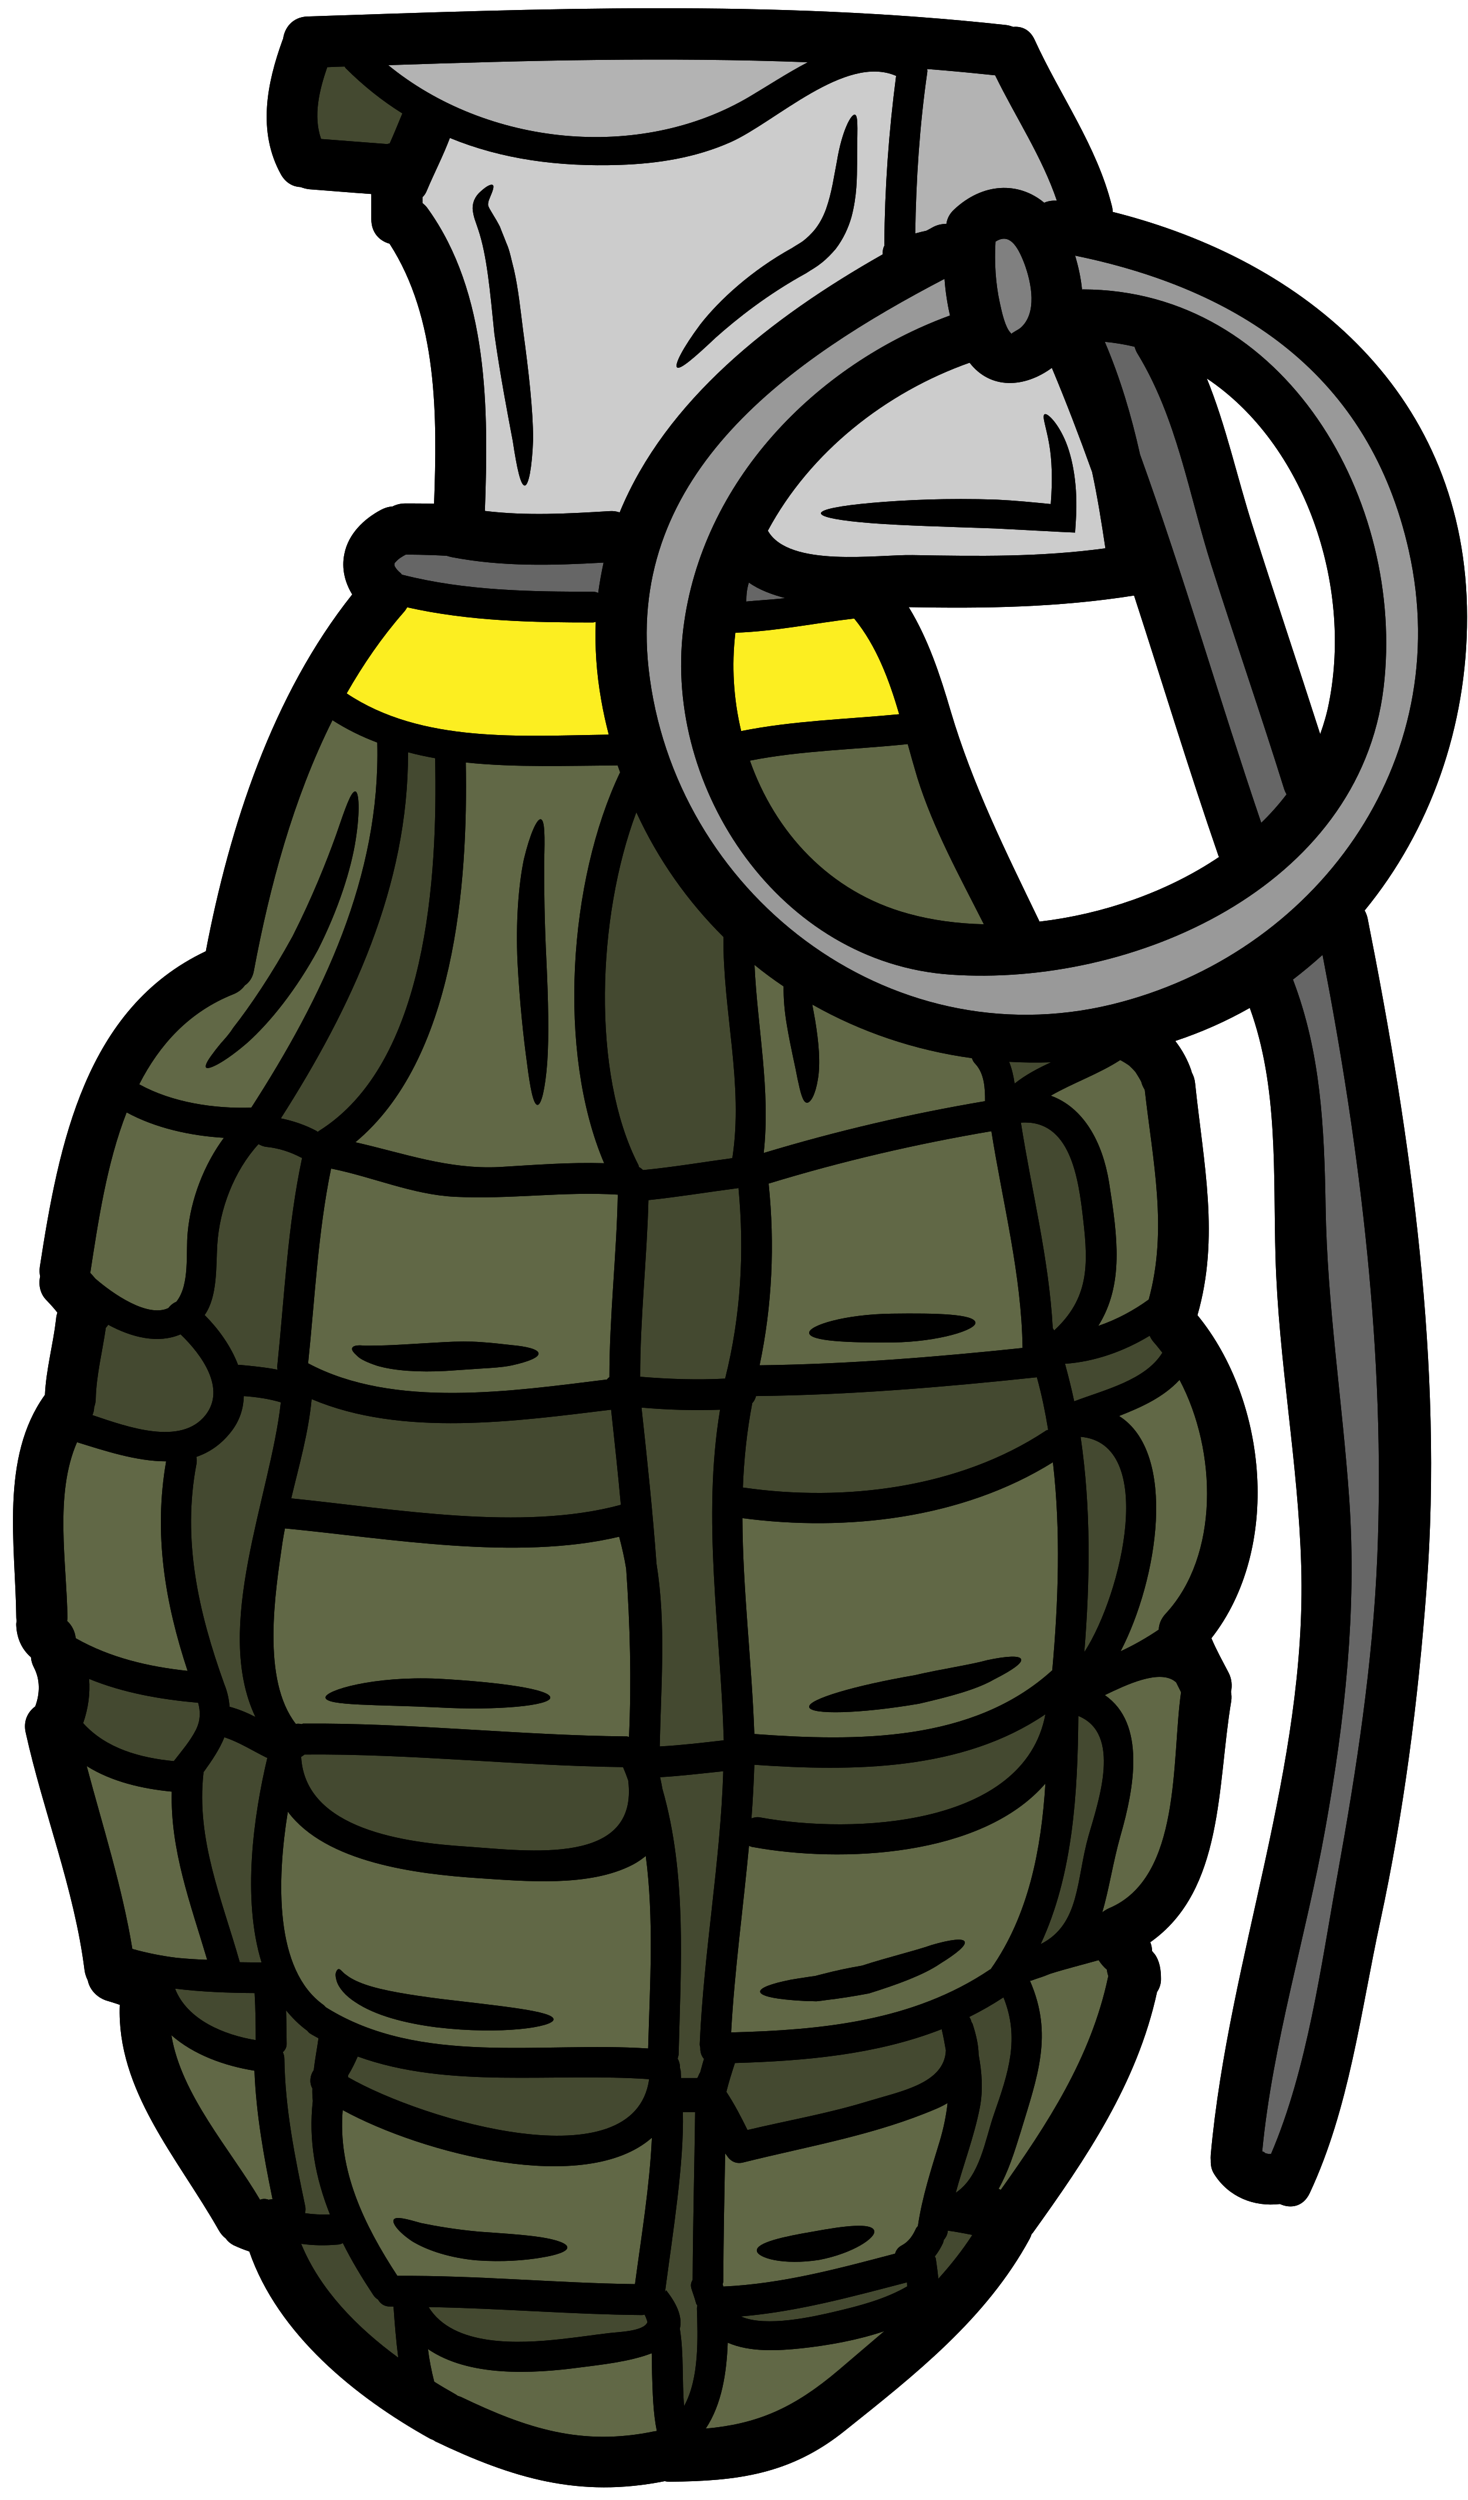 <?xml version="1.0" encoding="UTF-8"?><svg xmlns="http://www.w3.org/2000/svg" xmlns:xlink="http://www.w3.org/1999/xlink" height="121.0" preserveAspectRatio="xMidYMid meet" version="1.0" viewBox="28.5 3.6 71.1 121.0" width="71.1" zoomAndPan="magnify"><g><g id="change1_1"><path d="M 92.871 37.594 C 92.77 38.129 92.621 38.641 92.441 39.137 C 91.367 35.785 90.242 32.449 89.18 29.098 C 88.402 26.664 87.891 24.23 86.949 21.918 C 91.715 25.105 93.992 31.898 92.871 37.594 Z M 87.496 44.973 C 87.504 45.016 87.527 45.047 87.543 45.082 C 85.012 46.789 81.898 47.855 78.844 48.211 C 78.836 48.191 78.828 48.168 78.82 48.152 C 77.203 44.801 75.602 41.59 74.543 38.016 C 74.031 36.266 73.453 34.523 72.512 32.988 C 76.168 33.062 79.77 33.004 83.426 32.426 C 84.789 36.617 86.066 40.836 87.496 44.973 Z M 30.676 71.117 C 28.488 74.145 29.25 78.414 29.289 81.898 C 29.289 81.957 29.297 82.004 29.305 82.055 C 29.289 82.137 29.281 82.219 29.289 82.309 C 29.324 82.922 29.562 83.441 30 83.82 C 30.008 83.977 30.059 84.145 30.141 84.309 C 30.453 84.902 30.438 85.578 30.207 86.199 C 29.852 86.461 29.621 86.898 29.742 87.453 C 30.594 91.309 32.098 95.023 32.594 98.961 C 32.617 99.141 32.676 99.309 32.75 99.457 C 32.84 99.902 33.18 100.273 33.633 100.43 C 33.824 100.488 34.012 100.543 34.203 100.609 C 34.203 100.609 34.25 100.629 34.301 100.645 C 34.137 104.797 37.098 108.039 39.09 111.547 C 39.188 111.723 39.305 111.855 39.434 111.953 C 39.527 112.086 39.648 112.191 39.805 112.273 C 40.07 112.398 40.32 112.5 40.574 112.582 C 41.961 116.594 45.719 119.633 49.301 121.629 C 49.359 121.664 49.414 121.68 49.473 121.703 C 49.508 121.719 49.539 121.742 49.574 121.77 C 53.336 123.566 56.555 124.527 60.699 123.699 C 60.773 123.719 60.848 123.727 60.93 123.727 C 64.219 123.699 66.785 123.371 69.41 121.266 C 72.809 118.551 76.262 115.852 78.375 111.961 C 78.414 111.887 78.441 111.812 78.465 111.738 C 78.48 111.723 78.496 111.707 78.516 111.688 C 81.105 108.082 83.582 104.441 84.539 100.023 C 84.664 99.836 84.738 99.613 84.73 99.371 C 84.73 98.969 84.672 98.531 84.426 98.191 C 84.383 98.145 84.344 98.094 84.301 98.043 C 84.293 97.895 84.27 97.746 84.211 97.613 C 87.793 95.098 87.445 90.02 88.133 85.941 C 88.156 85.777 88.148 85.637 88.121 85.496 C 88.188 85.191 88.156 84.867 88.008 84.574 C 87.719 84.02 87.414 83.473 87.172 82.898 C 90.566 78.578 89.906 71.422 86.496 67.262 C 87.586 63.48 86.785 59.898 86.383 56.035 C 86.363 55.836 86.305 55.664 86.223 55.516 C 86.215 55.48 86.207 55.457 86.199 55.422 C 86.02 54.895 85.754 54.418 85.422 53.988 C 86.695 53.566 87.898 53.031 89.031 52.387 C 90.426 56.223 90.16 60.41 90.277 64.438 C 90.418 69.449 91.383 74.402 91.523 79.422 C 91.805 89.188 88.008 98.316 87.141 107.898 C 87.133 108 87.133 108.098 87.141 108.18 C 87.133 108.41 87.18 108.637 87.305 108.832 C 88.008 109.949 89.238 110.434 90.492 110.285 C 91.004 110.52 91.613 110.426 91.93 109.766 C 93.859 105.648 94.398 100.992 95.355 96.582 C 96.492 91.316 97.188 85.887 97.59 80.512 C 98.418 69.73 96.832 58.594 94.734 48.035 C 94.703 47.895 94.652 47.781 94.594 47.672 C 97.766 43.809 99.566 38.781 99.555 33.457 C 99.547 22.758 91.82 16.223 82.395 13.859 C 82.387 13.762 82.379 13.672 82.352 13.57 C 81.625 10.656 79.844 8.23 78.613 5.531 C 78.383 5.027 77.977 4.863 77.574 4.902 C 77.465 4.863 77.359 4.828 77.234 4.812 C 65.918 3.574 54.758 4.02 43.391 4.398 C 42.672 4.426 42.281 4.938 42.211 5.488 C 42.199 5.496 42.199 5.508 42.191 5.523 C 41.418 7.645 40.961 9.973 42.109 12.047 C 42.348 12.465 42.703 12.641 43.059 12.656 C 43.191 12.703 43.332 12.746 43.496 12.762 C 44.488 12.836 45.484 12.922 46.484 12.992 L 46.484 14.207 C 46.484 14.875 46.891 15.266 47.367 15.395 C 49.703 19.012 49.68 23.742 49.523 27.984 C 49.02 27.969 48.539 27.969 48.137 27.969 C 47.891 27.969 47.684 28.027 47.508 28.117 C 47.336 28.125 47.152 28.176 46.965 28.273 C 46.121 28.719 45.371 29.445 45.18 30.41 C 45.031 31.121 45.207 31.797 45.559 32.375 C 41.688 37.238 39.617 43.621 38.469 49.645 C 32.625 52.41 31.344 58.988 30.43 64.918 C 30.406 65.09 30.414 65.246 30.445 65.387 C 30.355 65.793 30.445 66.23 30.75 66.535 C 30.965 66.758 31.133 66.949 31.281 67.137 C 31.246 67.238 31.223 67.344 31.215 67.453 C 31.074 68.68 30.734 69.879 30.676 71.117" fill="inherit"/></g><g id="change2_1"><path d="M 84.406 68.598 C 84.539 68.746 84.664 68.914 84.797 69.078 C 83.98 70.406 82.016 70.867 80.527 71.43 C 80.398 70.82 80.246 70.219 80.082 69.613 C 81.52 69.516 82.949 69.004 84.184 68.254 C 84.234 68.375 84.309 68.492 84.406 68.598" fill="#444930"/></g><g id="change2_2"><path d="M 80.727 86.66 C 82.84 87.52 81.711 90.762 81.223 92.457 C 80.617 94.586 80.824 96.738 78.902 97.707 C 80.48 94.34 80.695 90.352 80.727 86.66" fill="#444930"/></g><g id="change2_3"><path d="M 80.836 73.148 C 84.539 73.469 82.863 80.719 81.016 83.574 C 81.297 80.098 81.344 76.574 80.836 73.148" fill="#444930"/></g><g id="change2_4"><path d="M 80.965 62.656 C 81.223 64.867 81.223 66.461 79.555 68.004 C 79.539 67.965 79.512 67.922 79.488 67.891 C 79.305 64.531 78.465 61.262 77.945 57.941 C 80.34 57.77 80.734 60.602 80.965 62.656" fill="#444930"/></g><g id="change2_5"><path d="M 77.375 54.996 C 78.043 55.035 78.719 55.043 79.406 55.02 C 78.777 55.309 78.168 55.629 77.641 56.051 C 77.59 55.688 77.508 55.332 77.375 54.996" fill="#444930"/></g><g id="change2_6"><path d="M 79.266 72.809 C 79.223 72.824 79.176 72.832 79.133 72.867 C 74.949 75.633 69.402 76.316 64.496 75.605 C 64.496 75.605 64.488 75.605 64.48 75.605 C 64.531 74.246 64.672 72.883 64.934 71.52 C 65.027 71.422 65.082 71.305 65.117 71.176 C 69.672 71.125 74.195 70.746 78.719 70.266 C 78.953 71.102 79.125 71.949 79.266 72.809" fill="#444930"/></g><g id="change2_7"><path d="M 77.102 100.281 C 77.902 102.27 77.344 103.922 76.641 105.938 C 76.203 107.199 75.973 108.949 74.789 109.742 C 75.164 108.363 75.684 107.016 75.957 105.613 C 76.121 104.754 76.055 103.906 75.898 103.055 C 75.891 102.617 75.789 102.129 75.609 101.578 C 75.602 101.535 75.566 101.512 75.551 101.469 C 75.551 101.461 75.543 101.453 75.543 101.445 C 75.527 101.355 75.484 101.297 75.445 101.23 C 76.012 100.949 76.559 100.637 77.102 100.281" fill="#444930"/></g><g id="change2_8"><path d="M 74.402 111.574 C 74.809 111.625 75.195 111.707 75.594 111.781 C 75.098 112.547 74.543 113.242 73.949 113.902 C 73.914 113.582 73.875 113.258 73.824 112.93 C 73.816 112.887 73.793 112.863 73.777 112.82 C 73.926 112.633 74.055 112.422 74.164 112.191 C 74.188 112.145 74.195 112.078 74.215 112.02 C 74.305 111.914 74.379 111.789 74.402 111.613 C 74.402 111.598 74.402 111.59 74.402 111.574" fill="#444930"/></g><g id="change2_9"><path d="M 74.113 101.84 C 74.195 102.188 74.254 102.52 74.312 102.848 C 74.246 104.457 72.109 104.832 70.523 105.316 C 68.617 105.902 66.645 106.242 64.703 106.703 C 64.391 106.066 64.066 105.441 63.68 104.855 C 63.797 104.383 63.945 103.922 64.094 103.461 C 67.504 103.359 70.961 103.055 74.105 101.824 C 74.113 101.824 74.105 101.832 74.113 101.84" fill="#444930"/></g><g id="change2_10"><path d="M 72.43 114.094 C 72.438 114.156 72.43 114.215 72.438 114.273 C 71.355 114.902 70.094 115.223 68.898 115.504 C 67.973 115.719 65.594 116.277 64.383 115.727 C 67.129 115.496 69.758 114.77 72.438 114.074 C 72.438 114.074 72.43 114.082 72.43 114.094" fill="#444930"/></g><g id="change2_11"><path d="M 79.133 86.578 C 78.109 92.043 69.773 92.391 65.324 91.574 C 65.156 91.539 65.02 91.574 64.895 91.621 C 64.961 90.754 65.008 89.887 65.035 89.023 C 69.82 89.359 75.105 89.32 79.133 86.578" fill="#444930"/></g><g id="change2_12"><path d="M 64.266 61.094 C 64.562 64.199 64.383 67.301 63.621 70.332 C 62.254 70.406 60.875 70.355 59.504 70.242 C 59.504 67.387 59.832 64.547 59.906 61.691 C 61.352 61.539 62.789 61.301 64.234 61.113 C 64.242 61.102 64.25 61.102 64.266 61.094" fill="#444930"/></g><g id="change2_13"><path d="M 59.57 71.734 C 60.84 71.844 62.102 71.883 63.375 71.836 C 62.492 77.152 63.398 82.477 63.555 87.84 C 62.523 87.957 61.492 88.082 60.453 88.137 C 60.512 85.191 60.766 82.203 60.297 79.297 C 60.113 76.781 59.848 74.262 59.57 71.734" fill="#444930"/></g><g id="change2_14"><path d="M 63.531 89.336 C 63.391 93.75 62.582 98.117 62.391 102.535 C 62.383 102.609 62.41 102.66 62.418 102.727 C 62.41 102.922 62.469 103.121 62.598 103.262 C 62.531 103.461 62.469 103.723 62.41 103.922 C 62.352 103.98 62.301 104.188 62.262 104.188 C 62.004 104.188 61.75 104.188 61.492 104.188 C 61.477 104.188 61.477 103.93 61.469 103.84 C 61.461 103.797 61.441 103.738 61.434 103.699 L 61.434 103.672 C 61.434 103.523 61.395 103.379 61.32 103.246 C 61.336 103.18 61.359 103.121 61.367 103.055 C 61.477 98.73 61.773 94.355 60.586 90.203 C 60.551 90.012 60.512 89.812 60.469 89.625 C 61.492 89.566 62.508 89.441 63.531 89.336" fill="#444930"/></g><g id="change2_15"><path d="M 62.277 115.199 C 62.27 115.246 62.254 115.281 62.254 115.34 C 62.293 116.707 62.383 118.715 61.633 120.066 C 61.527 118.836 61.625 117.527 61.426 116.32 C 61.543 115.844 61.379 115.238 60.766 114.465 C 60.75 114.438 60.723 114.578 60.707 114.555 C 61.098 111.598 61.633 108.312 61.574 105.836 C 61.773 105.836 61.973 105.836 62.168 105.836 C 62.137 108.312 62.062 111.203 62.047 113.953 C 61.965 114.102 61.93 114.215 62.004 114.43 C 62.078 114.66 62.152 114.852 62.211 115.082 C 62.227 115.141 62.254 115.156 62.277 115.199" fill="#444930"/></g><g id="change2_16"><path d="M 59.719 115.637 C 59.777 115.75 59.824 115.875 59.859 116 C 59.691 116.461 58.414 116.477 57.984 116.535 C 57.215 116.625 56.449 116.742 55.68 116.824 C 53.668 117.047 50.457 117.219 49.258 115.273 C 52.703 115.332 56.145 115.629 59.594 115.66 C 59.645 115.66 59.676 115.645 59.719 115.637" fill="#444930"/></g><g id="change2_17"><path d="M 58.926 89.781 C 59.445 93.949 54.09 93.191 51.09 92.984 C 48.176 92.793 43.281 92.184 43.086 88.641 C 43.141 88.609 43.199 88.566 43.25 88.527 C 48.402 88.484 53.527 89.07 58.676 89.137 C 58.77 89.352 58.852 89.566 58.926 89.781" fill="#444930"/></g><g id="change2_18"><path d="M 58.098 71.836 C 58.266 73.371 58.43 74.906 58.57 76.441 C 53.766 77.746 47.59 76.633 42.605 76.129 C 42.984 74.535 43.438 72.973 43.594 71.324 C 47.98 73.188 53.551 72.387 58.098 71.836" fill="#444930"/></g><g id="change2_19"><path d="M 45.824 103.145 C 50.223 104.738 55.301 103.914 59.941 104.242 C 59.238 109.254 49.012 106.25 45.355 104.145 C 45.355 104.121 45.355 104.086 45.355 104.062 C 45.535 103.773 45.684 103.469 45.824 103.145" fill="#444930"/></g><g id="change2_20"><path d="M 49.574 40.301 C 49.703 46.031 49.203 55.062 43.941 58.348 C 43.934 58.355 43.934 58.363 43.926 58.371 C 43.902 58.371 43.887 58.371 43.867 58.379 C 43.852 58.371 43.844 58.355 43.836 58.348 C 43.281 58.051 42.703 57.859 42.102 57.734 C 45.527 52.371 48.285 46.484 48.262 40.012 C 48.688 40.129 49.125 40.219 49.574 40.301" fill="#444930"/></g><g id="change2_21"><path d="M 47.988 9.09 C 47.789 9.574 47.59 10.062 47.375 10.543 C 47.336 10.551 47.293 10.559 47.254 10.574 C 46.188 10.492 45.121 10.41 44.051 10.328 C 43.66 9.215 43.961 7.977 44.348 6.852 C 44.629 6.836 44.906 6.828 45.188 6.82 C 45.215 6.844 45.215 6.867 45.238 6.895 C 46.105 7.762 47.023 8.488 47.988 9.09" fill="#444930"/></g><g id="change2_22"><path d="M 47.559 115.246 C 47.617 116.082 47.684 116.906 47.789 117.723 C 45.793 116.262 43.992 114.43 43.086 112.211 C 43.66 112.293 44.246 112.301 44.836 112.25 C 44.934 112.25 45.023 112.219 45.105 112.176 C 45.527 113.027 46.031 113.859 46.566 114.668 C 46.633 114.777 46.715 114.852 46.809 114.91 C 46.922 115.105 47.113 115.258 47.41 115.246 C 47.461 115.246 47.508 115.246 47.559 115.246" fill="#444930"/></g><g id="change2_23"><path d="M 44.48 110.789 C 44.066 110.805 43.668 110.789 43.273 110.73 C 43.297 110.625 43.309 110.508 43.281 110.387 C 42.785 108.016 42.309 105.688 42.273 103.262 C 42.273 103.137 42.242 103.031 42.199 102.938 C 42.309 102.832 42.383 102.707 42.383 102.535 C 42.375 102.082 42.375 101.504 42.355 100.91 C 42.656 101.273 42.984 101.609 43.383 101.898 C 43.422 101.949 43.465 102 43.531 102.039 C 43.66 102.121 43.793 102.188 43.926 102.262 C 43.852 102.789 43.754 103.293 43.695 103.805 C 43.523 104.043 43.465 104.398 43.629 104.688 C 43.621 104.887 43.629 105.086 43.652 105.293 C 43.43 107.207 43.785 109.039 44.48 110.789" fill="#444930"/></g><g id="change2_24"><path d="M 43.086 59.633 C 43.102 59.641 43.117 59.641 43.133 59.641 C 42.422 62.969 42.281 66.344 41.93 69.723 C 41.918 69.789 41.938 69.844 41.945 69.902 C 41.336 69.781 40.707 69.723 40.086 69.664 C 40.062 69.664 40.055 69.672 40.031 69.672 C 39.691 68.773 39.082 67.922 38.41 67.254 C 39.047 66.363 38.957 64.883 39.023 63.859 C 39.129 62.137 39.832 60.277 41.02 58.98 C 41.137 59.047 41.262 59.098 41.391 59.113 C 41.984 59.172 42.555 59.352 43.086 59.633" fill="#444930"/></g><g id="change2_25"><path d="M 41.367 88.656 C 41.391 88.676 41.418 88.676 41.449 88.684 C 40.789 91.449 40.211 95.492 41.168 98.59 C 40.805 98.59 40.461 98.59 40.113 98.582 C 39.254 95.543 37.992 92.652 38.355 89.426 C 38.355 89.418 38.344 89.402 38.355 89.387 C 38.766 88.816 39.137 88.27 39.367 87.691 C 40.07 87.922 40.707 88.328 41.367 88.656" fill="#444930"/></g><g id="change2_26"><path d="M 40.832 100.074 C 40.879 100.875 40.887 101.703 40.887 102.352 C 39.359 102.105 37.562 101.371 36.977 99.859 C 38.238 100.016 39.535 100.066 40.832 100.074" fill="#444930"/></g><g id="change2_27"><path d="M 40.309 71.176 C 40.922 71.223 41.516 71.305 42.102 71.48 C 41.605 76.004 38.793 82.344 40.871 86.711 C 40.469 86.504 40.055 86.332 39.617 86.215 C 39.594 85.867 39.52 85.504 39.359 85.109 C 38.113 81.641 37.312 78.133 38.016 74.461 C 38.039 74.336 38.031 74.219 38.008 74.121 C 38.637 73.906 39.203 73.527 39.684 72.914 C 40.113 72.371 40.293 71.777 40.309 71.176" fill="#444930"/></g><g id="change2_28"><path d="M 37.246 68.188 C 38.297 69.195 39.445 70.82 38.461 72.09 C 37.273 73.609 34.688 72.676 32.973 72.098 C 33.039 71.969 33.055 71.844 33.062 71.711 C 33.105 71.586 33.137 71.457 33.137 71.305 C 33.168 70.152 33.461 69.02 33.625 67.871 C 33.664 67.832 33.707 67.781 33.738 67.723 C 34.887 68.344 36.156 68.656 37.246 68.188" fill="#444930"/></g><g id="change2_29"><path d="M 38.098 86.023 C 38.215 86.453 38.215 86.875 37.992 87.328 C 37.711 87.883 37.297 88.359 36.918 88.848 C 35.301 88.691 33.641 88.246 32.527 87.008 C 32.773 86.305 32.871 85.586 32.816 84.867 C 34.473 85.547 36.273 85.859 38.098 86.023" fill="#444930"/></g><g id="change2_30"><path d="M 63.539 48.953 C 63.508 52.543 64.523 56.078 63.969 59.66 C 62.531 59.855 61.098 60.098 59.645 60.238 C 59.586 60.18 59.52 60.129 59.445 60.09 C 59.43 60.039 59.43 59.996 59.402 59.957 C 57.141 55.539 57.414 47.977 59.32 42.918 C 60.379 45.223 61.816 47.242 63.539 48.953" fill="#444930"/></g><g id="change3_1"><path d="M 60.312 121.273 C 60.27 121.281 60.23 121.281 60.188 121.289 C 56.664 122.023 54.004 121.148 50.828 119.625 C 50.77 119.598 50.719 119.59 50.66 119.566 C 50.629 119.539 50.598 119.516 50.547 119.488 C 50.215 119.301 49.871 119.102 49.531 118.887 C 49.398 118.367 49.293 117.84 49.227 117.305 C 51.207 118.664 54.262 118.508 56.598 118.195 C 57.562 118.07 59 117.922 60.066 117.508 C 60.074 117.855 60.074 118.195 60.082 118.5 C 60.113 119.434 60.129 120.367 60.312 121.273" fill="#616846"/></g><g id="change3_2"><path d="M 71.332 116.438 C 70.613 117.055 69.879 117.672 69.137 118.309 C 66.934 120.184 65.164 120.934 62.68 121.156 C 63.457 119.992 63.695 118.457 63.746 116.996 C 64.82 117.469 66.191 117.387 67.32 117.27 C 68.602 117.129 70.02 116.883 71.332 116.438" fill="#616846"/></g><g id="change3_3"><path d="M 82.18 99.25 C 82.18 99.273 82.172 99.289 82.164 99.316 C 81.336 103.203 79.23 106.422 76.969 109.602 C 76.938 109.578 76.895 109.559 76.863 109.551 C 77.332 108.727 77.633 107.77 77.93 106.812 C 78.754 104.094 79.523 102.082 78.383 99.48 C 78.406 99.473 78.43 99.48 78.465 99.465 C 78.57 99.422 78.68 99.391 78.777 99.355 C 78.992 99.289 79.184 99.215 79.363 99.141 C 80.141 98.895 80.926 98.703 81.711 98.48 C 81.824 98.656 81.957 98.812 82.113 98.945 C 82.121 99.051 82.148 99.16 82.18 99.25" fill="#616846"/></g><g id="change3_4"><path d="M 68.164 112.992 C 69.812 112.68 70.969 111.902 70.836 111.566 C 70.695 111.188 69.418 111.336 67.922 111.613 C 66.488 111.855 65.125 112.145 65.156 112.547 C 65.191 112.902 66.438 113.258 68.164 112.992 Z M 73.891 105.656 C 74.082 105.574 74.238 105.488 74.395 105.398 C 74.328 105.992 74.207 106.605 74.008 107.266 C 73.594 108.637 73.164 109.938 72.957 111.352 C 72.934 111.383 72.902 111.41 72.875 111.449 C 72.719 111.797 72.531 112.094 72.184 112.285 C 71.992 112.383 71.895 112.531 71.852 112.688 C 69.094 113.414 66.395 114.148 63.531 114.281 C 63.523 114.25 63.516 114.215 63.5 114.172 C 63.508 114.125 63.531 114.082 63.531 114.027 C 63.539 111.961 63.582 109.898 63.621 107.828 C 63.641 107.867 63.672 107.891 63.695 107.926 C 63.844 108.18 64.125 108.371 64.496 108.273 C 67.676 107.48 70.871 106.953 73.891 105.656" fill="#616846"/></g><g id="change3_5"><path d="M 41.699 110.047 C 41.648 110.055 41.598 110.07 41.539 110.07 C 41.531 110.07 41.531 110.082 41.523 110.082 C 41.367 110.023 41.219 110.023 41.094 110.082 C 39.656 107.637 37.273 105.004 36.801 102.113 C 37.891 103.07 39.387 103.602 40.824 103.832 C 40.906 105.938 41.277 107.992 41.699 110.047" fill="#616846"/></g><g id="change3_6"><path d="M 55.977 112.391 C 55.984 112.203 55.5 112.02 54.707 111.895 C 53.922 111.773 52.848 111.707 51.711 111.625 C 50.578 111.523 49.59 111.352 48.91 111.211 C 48.176 111.004 47.664 110.863 47.566 111.047 C 47.484 111.203 47.773 111.625 48.457 112.086 C 49.227 112.555 50.348 112.902 51.594 113.012 C 52.84 113.102 53.93 113.012 54.715 112.879 C 55.492 112.754 55.969 112.582 55.977 112.391 Z M 60.074 107.074 C 59.965 109.445 59.57 111.797 59.254 114.164 C 55.418 114.109 51.586 113.738 47.746 113.762 C 46.129 111.293 44.852 108.645 45.098 105.738 C 48.945 107.844 56.859 109.906 60.074 107.074" fill="#616846"/></g><g id="change3_7"><path d="M 85.465 85.035 C 85.547 85.191 85.621 85.355 85.703 85.512 C 85.234 88.758 85.746 94.496 82.203 95.973 C 82.082 96.031 81.973 96.098 81.883 96.172 C 82.219 95.055 82.395 93.77 82.781 92.414 C 83.426 90.168 84.012 87.023 82.008 85.652 C 83.004 85.176 84.707 84.34 85.465 85.035" fill="#616846"/></g><g id="change3_8"><path d="M 74.039 98.648 C 74.855 98.145 75.312 97.754 75.219 97.582 C 75.137 97.41 74.535 97.484 73.652 97.738 C 72.777 98.043 71.555 98.324 70.25 98.746 C 69.59 98.859 68.965 98.992 68.395 99.141 C 68.246 99.176 68.105 99.215 67.973 99.25 C 67.824 99.266 67.684 99.289 67.551 99.309 C 67.281 99.348 67.023 99.391 66.793 99.43 C 65.867 99.613 65.305 99.82 65.316 100.008 C 65.332 100.199 65.918 100.34 66.852 100.414 C 67.082 100.438 67.344 100.445 67.617 100.465 C 67.758 100.465 67.898 100.465 68.039 100.473 C 68.195 100.457 68.352 100.438 68.508 100.414 C 69.145 100.34 69.855 100.23 70.59 100.09 C 71.992 99.652 73.246 99.191 74.039 98.648 Z M 79.133 89.93 C 78.934 93.117 78.324 96.309 76.484 98.918 C 76.477 98.926 76.457 98.926 76.449 98.934 C 72.727 101.445 68.277 101.867 63.91 101.98 C 64.078 98.953 64.496 95.957 64.777 92.941 C 64.828 92.961 64.867 92.992 64.926 93 C 69.27 93.801 76.07 93.48 79.133 89.93" fill="#616846"/></g><g id="change3_9"><path d="M 55.309 101.348 C 55.309 100.949 52.816 100.711 49.828 100.355 C 48.344 100.164 47.012 99.953 46.164 99.652 C 45.742 99.504 45.445 99.34 45.262 99.191 C 45.098 99.094 44.984 98.879 44.883 98.918 C 44.844 98.934 44.801 98.984 44.777 99.066 C 44.742 99.141 44.742 99.273 44.801 99.473 C 44.898 99.82 45.238 100.215 45.719 100.52 C 46.668 101.156 48.094 101.535 49.656 101.734 C 52.793 102.105 55.309 101.719 55.309 101.348 Z M 59.777 93.438 C 60.18 96.5 59.98 99.672 59.891 102.758 C 54.715 102.41 48.848 103.625 44.281 100.762 C 44.281 100.762 44.273 100.762 44.273 100.754 C 44.238 100.719 44.215 100.688 44.172 100.652 C 41.789 98.961 41.902 94.617 42.441 91.293 C 44.281 93.77 48.68 94.312 51.668 94.512 C 53.941 94.66 57.043 94.957 59.148 93.859 C 59.395 93.727 59.594 93.586 59.777 93.438" fill="#616846"/></g><g id="change3_10"><path d="M 38.535 98.465 C 38.031 98.449 37.535 98.414 37.043 98.367 C 36.332 98.277 35.621 98.137 34.91 97.938 C 34.418 94.934 33.484 92.035 32.699 89.086 C 33.914 89.848 35.383 90.184 36.82 90.324 C 36.742 93.156 37.734 95.766 38.535 98.465" fill="#616846"/></g><g id="change3_11"><path d="M 85.629 70.391 C 87.461 73.848 87.555 78.91 84.961 81.707 C 84.73 81.957 84.633 82.219 84.621 82.484 C 84.035 82.879 83.418 83.234 82.773 83.531 C 84.59 80.047 85.539 73.93 82.699 72.141 C 83.797 71.711 84.855 71.23 85.629 70.391" fill="#616846"/></g><g id="change3_12"><path d="M 83.945 56.355 C 84.336 59.824 85.07 63.102 84.137 66.504 C 83.402 67.039 82.566 67.484 81.691 67.781 C 82.949 65.777 82.625 63.465 82.219 60.855 C 81.898 58.844 80.957 57.199 79.391 56.637 C 80.461 56.02 81.727 55.582 82.758 54.91 C 82.891 54.984 83.023 55.062 83.145 55.145 C 83.16 55.16 83.16 55.16 83.188 55.176 C 83.277 55.258 83.359 55.34 83.434 55.422 C 83.469 55.465 83.477 55.473 83.492 55.488 C 83.551 55.574 83.598 55.656 83.648 55.738 C 83.691 55.805 83.73 55.879 83.766 55.945 C 83.773 55.961 83.773 55.969 83.781 55.984 C 83.789 56.004 83.797 56.027 83.812 56.086 C 83.848 56.184 83.898 56.273 83.945 56.355" fill="#616846"/></g><g id="change3_13"><path d="M 76.152 48.34 C 74.875 48.309 73.637 48.145 72.496 47.828 C 68.656 46.781 66.039 43.875 64.82 40.418 C 67.336 39.922 69.914 39.887 72.465 39.617 C 72.613 40.16 72.77 40.707 72.926 41.234 C 73.695 43.703 74.98 46.023 76.152 48.34" fill="#616846"/></g><g id="change3_14"><path d="M 75.75 55.109 C 76.18 55.582 76.211 56.281 76.211 56.902 C 72.586 57.512 69.004 58.348 65.488 59.41 C 65.828 56.355 65.184 53.352 65.043 50.305 C 65.496 50.676 65.969 51.023 66.453 51.348 C 66.445 51.922 66.496 52.559 66.609 53.211 C 66.785 54.277 67.016 55.203 67.129 55.828 C 67.27 56.496 67.387 56.977 67.586 56.977 C 67.766 56.977 67.996 56.578 68.113 55.844 C 68.246 55.062 68.156 54.055 67.98 52.988 C 67.93 52.723 67.891 52.469 67.84 52.223 C 70.184 53.551 72.801 54.441 75.574 54.82 C 75.609 54.922 75.656 55.02 75.75 55.109" fill="#616846"/></g><g id="change3_15"><path d="M 71.727 68.582 C 73.98 68.551 75.816 67.965 75.742 67.609 C 75.656 67.211 73.906 67.156 71.695 67.188 C 69.402 67.219 67.668 67.758 67.691 68.121 C 67.719 68.523 69.574 68.598 71.727 68.582 Z M 76.516 58.355 C 77.07 61.855 77.977 65.289 78.027 68.848 C 73.793 69.293 69.551 69.633 65.289 69.688 C 65.902 66.789 66.031 63.836 65.727 60.891 C 69.27 59.809 72.867 58.973 76.516 58.355" fill="#616846"/></g><g id="change3_16"><path d="M 76.656 84.887 C 77.539 84.441 78.035 84.086 77.953 83.91 C 77.879 83.73 77.258 83.762 76.344 83.953 C 75.445 84.199 74.156 84.375 72.77 84.695 C 69.922 85.184 67.625 85.852 67.691 86.23 C 67.758 86.609 70.129 86.562 73.023 86.066 C 74.477 85.727 75.789 85.391 76.656 84.887 Z M 79.496 74.379 C 79.883 77.711 79.762 81.137 79.465 84.449 C 75.617 87.949 69.969 87.898 65.035 87.535 C 64.91 84.043 64.473 80.559 64.457 77.086 C 69.508 77.754 75.121 77.109 79.496 74.379" fill="#616846"/></g><g id="change3_17"><path d="M 55.152 85.77 C 55.137 85.371 52.758 85.027 49.73 84.859 C 46.574 84.719 44.246 85.422 44.266 85.77 C 44.289 86.18 46.809 86.105 49.68 86.246 C 52.668 86.414 55.168 86.148 55.152 85.77 Z M 58.828 79.535 C 59.016 82.242 59.09 84.953 58.965 87.676 C 58.934 87.668 58.902 87.66 58.867 87.652 C 53.633 87.602 48.426 86.992 43.184 87.031 C 43.148 87.039 43.133 87.047 43.102 87.059 C 43.012 87.031 42.918 87.031 42.828 87.047 C 41.16 84.902 41.82 80.727 42.184 78.242 C 42.219 78.02 42.258 77.793 42.301 77.582 C 47.336 78.066 53.492 79.172 58.488 77.984 C 58.629 78.504 58.742 79.016 58.828 79.535" fill="#616846"/></g><g id="change3_18"><path d="M 36.547 74.336 C 35.934 77.836 36.488 81.164 37.586 84.48 C 35.672 84.273 33.84 83.844 32.18 82.906 C 32.172 82.898 32.172 82.887 32.164 82.879 C 32.129 82.574 31.988 82.277 31.75 82.062 C 31.758 82.012 31.766 81.957 31.766 81.898 C 31.734 79.258 31.121 75.953 32.23 73.41 C 33.543 73.816 35.102 74.336 36.547 74.336" fill="#616846"/></g><g id="change3_19"><path d="M 39.344 58.676 C 38.371 59.988 37.742 61.656 37.594 63.227 C 37.488 64.238 37.711 65.77 37.043 66.609 C 36.887 66.676 36.754 66.781 36.66 66.914 C 35.656 67.402 33.969 66.23 33.113 65.488 C 33.039 65.395 32.957 65.305 32.871 65.215 C 33.254 62.746 33.664 59.922 34.633 57.445 C 36.027 58.207 37.727 58.578 39.344 58.676" fill="#616846"/></g><g id="change3_20"><path d="M 45.727 44.254 C 45.949 42.836 45.883 41.934 45.711 41.91 C 45.504 41.887 45.223 42.719 44.777 44.016 C 44.312 45.312 43.613 47.062 42.672 48.918 C 41.672 50.742 40.617 52.305 39.789 53.359 C 39.609 53.648 39.395 53.879 39.203 54.094 C 39.023 54.309 38.875 54.5 38.758 54.664 C 38.52 54.984 38.418 55.203 38.484 55.277 C 38.609 55.398 39.395 55.012 40.484 54.07 C 41.59 53.078 42.844 51.512 43.902 49.57 C 44.898 47.598 45.504 45.684 45.727 44.254 Z M 46.773 39.543 C 46.938 46.039 44.117 51.867 40.672 57.215 C 38.898 57.273 36.852 56.977 35.242 56.086 C 36.223 54.168 37.645 52.586 39.797 51.727 C 40.047 51.629 40.227 51.477 40.359 51.297 C 40.566 51.156 40.738 50.926 40.797 50.586 C 41.555 46.543 42.695 42.266 44.602 38.461 C 45.297 38.906 46.023 39.262 46.773 39.543" fill="#616846"/></g><g id="change3_21"><path d="M 55.004 55.043 C 55.094 53.766 55.055 52.016 54.965 50.125 C 54.871 48.234 54.848 46.543 54.855 45.312 C 54.891 44.09 54.891 43.297 54.691 43.258 C 54.516 43.215 54.172 43.941 53.871 45.203 C 53.609 46.469 53.477 48.25 53.566 50.184 C 53.668 52.113 53.855 53.832 54.023 55.051 C 54.18 56.301 54.336 57.082 54.535 57.082 C 54.723 57.074 54.906 56.309 55.004 55.043 Z M 58.414 40.648 C 58.453 40.762 58.496 40.871 58.535 40.984 C 56.035 46.211 55.465 54.531 57.762 59.906 C 56.078 59.855 54.402 59.988 52.703 60.09 C 50.215 60.219 48.047 59.418 45.711 58.891 C 50.531 54.887 51.172 46.41 51.059 40.508 C 53.492 40.762 56.012 40.664 58.414 40.648" fill="#616846"/></g><g id="change3_22"><path d="M 53.27 69.695 C 54.129 69.508 54.617 69.293 54.582 69.102 C 54.551 68.914 54.031 68.773 53.246 68.707 C 52.848 68.664 52.348 68.598 51.809 68.566 C 51.258 68.523 50.629 68.531 50.012 68.566 C 48.762 68.633 47.672 68.715 46.906 68.73 C 46.566 68.723 46.246 68.758 45.988 68.723 C 45.742 68.715 45.594 68.758 45.559 68.848 C 45.52 68.938 45.609 69.062 45.793 69.227 C 45.957 69.398 46.285 69.547 46.758 69.707 C 47.617 69.961 48.812 70.027 50.078 69.961 C 50.695 69.918 51.281 69.879 51.816 69.844 C 52.363 69.812 52.84 69.781 53.27 69.695 Z M 58.422 61.426 C 58.363 64.371 58.016 67.312 58.016 70.258 C 57.969 70.289 57.926 70.332 57.895 70.375 C 53.344 70.934 47.574 71.809 43.422 69.59 C 43.754 66.438 43.895 63.273 44.535 60.164 C 46.543 60.566 48.492 61.434 50.547 61.531 C 53.188 61.664 55.797 61.262 58.422 61.426" fill="#616846"/></g><g id="change4_1"><path d="M 66.535 32.551 C 65.883 32.633 64.645 32.699 64.645 32.723 C 64.645 32.41 64.672 32.105 64.77 31.797 C 65.258 32.152 65.91 32.387 66.535 32.551" fill="#666"/></g><g id="change4_2"><path d="M 57.734 30.832 C 57.629 31.32 57.539 31.805 57.473 32.301 C 57.398 32.27 57.316 32.242 57.215 32.242 C 54.254 32.242 51.035 32.203 47.973 31.418 C 47.945 31.402 47.938 31.379 47.914 31.352 C 47.773 31.23 47.691 31.148 47.609 30.996 C 47.617 31.016 47.609 30.914 47.598 30.914 C 47.617 30.832 47.633 30.832 47.664 30.801 C 47.805 30.637 47.973 30.543 48.152 30.445 C 48.227 30.445 49.227 30.445 50.141 30.504 C 50.215 30.527 50.297 30.551 50.391 30.57 C 52.84 31.039 55.262 30.973 57.734 30.832" fill="#666"/></g><g id="change5_1"><path d="M 69.871 33.539 C 70.945 34.852 71.562 36.496 72.051 38.172 C 69.5 38.418 66.914 38.484 64.398 38.988 C 64.027 37.438 63.926 35.82 64.117 34.227 C 66.059 34.16 67.949 33.762 69.871 33.539" fill="#fcee21"/></g><g id="change5_2"><path d="M 57.621 37.496 C 57.719 38.062 57.844 38.617 57.984 39.16 C 53.758 39.219 48.922 39.598 45.289 37.164 C 46.09 35.762 46.996 34.441 48.047 33.242 C 48.121 33.16 48.176 33.078 48.219 32.996 C 51.246 33.68 54.418 33.73 57.215 33.73 C 57.266 33.73 57.309 33.707 57.355 33.699 C 57.309 34.902 57.383 36.164 57.621 37.496" fill="#fcee21"/></g><g id="change6_1"><path d="M 96.734 30.254 C 99.035 40.516 92.191 49.809 82.367 52.215 C 71.488 54.863 61.121 46.766 59.914 35.969 C 58.859 26.449 66.852 20.961 74.246 17.098 C 74.289 17.691 74.379 18.293 74.512 18.871 C 67.98 21.258 62.469 26.93 61.594 34.043 C 60.641 41.805 66.289 50.215 74.551 50.777 C 83.309 51.379 94.348 46.598 95.512 36.883 C 96.586 27.879 90.766 17.633 80.949 17.609 C 80.934 17.609 80.926 17.617 80.906 17.617 C 80.852 17.055 80.727 16.492 80.57 15.973 C 88.527 17.609 94.824 21.727 96.734 30.254" fill="#999"/></g><g id="change7_1"><path d="M 78.102 16.328 C 78.473 17.312 78.746 18.773 77.918 19.48 C 77.852 19.539 77.547 19.695 77.492 19.754 L 77.48 19.754 C 77.473 19.738 77.465 19.73 77.449 19.715 C 77.184 19.449 77.027 18.73 76.93 18.285 C 76.715 17.32 76.656 16.285 76.715 15.297 C 77.367 14.875 77.762 15.453 78.102 16.328" fill="#808080"/></g><g id="change8_1"><path d="M 67.625 6.613 C 66.617 7.141 65.652 7.777 64.785 8.289 C 59.445 11.441 52.059 10.648 47.301 6.754 C 54.105 6.523 60.855 6.355 67.625 6.613" fill="#b3b3b3"/></g><g id="change8_2"><path d="M 79.688 13.316 C 79.465 13.301 79.258 13.332 79.074 13.414 C 77.836 12.383 76.102 12.434 74.707 13.746 C 74.477 13.961 74.371 14.199 74.336 14.438 C 74.141 14.438 73.934 14.473 73.719 14.578 C 73.602 14.645 73.477 14.711 73.363 14.77 C 73.18 14.809 73.008 14.852 72.828 14.902 C 72.867 12.285 73.039 9.676 73.414 7.074 C 73.422 7.023 73.406 6.984 73.406 6.941 C 74.504 7.023 75.602 7.133 76.699 7.246 C 77.688 9.277 78.961 11.172 79.688 13.316" fill="#b3b3b3"/></g><g id="change9_1"><path d="M 53.914 27.102 C 54.098 27.102 54.27 26.258 54.32 24.871 C 54.32 23.484 54.113 21.621 53.832 19.574 C 53.707 18.59 53.602 17.574 53.395 16.66 C 53.27 16.195 53.188 15.711 53.023 15.363 C 52.949 15.172 52.883 15 52.809 14.824 C 52.777 14.734 52.742 14.652 52.711 14.57 C 52.629 14.406 52.609 14.391 52.559 14.289 C 52.387 13.992 52.207 13.719 52.164 13.605 C 52.113 13.516 52.148 13.34 52.223 13.176 C 52.363 12.844 52.453 12.613 52.363 12.555 C 52.289 12.508 52.09 12.582 51.785 12.863 C 51.645 12.984 51.391 13.242 51.391 13.695 C 51.422 14.117 51.562 14.383 51.66 14.703 C 52.082 15.957 52.23 17.625 52.445 19.762 C 52.734 21.809 53.09 23.652 53.336 24.953 C 53.535 26.27 53.715 27.102 53.914 27.102 Z M 70.012 11.484 C 70.004 10.062 70.094 9.223 69.914 9.156 C 69.73 9.082 69.277 9.938 69.039 11.383 C 68.898 12.094 68.789 12.93 68.508 13.719 C 68.367 14.109 68.172 14.473 67.906 14.785 C 67.766 14.941 67.617 15.09 67.469 15.207 C 67.352 15.32 67.008 15.504 66.867 15.602 C 64.895 16.691 63.344 18.121 62.426 19.293 C 61.559 20.457 61.156 21.258 61.293 21.383 C 61.441 21.512 62.129 20.918 63.168 19.938 C 64.199 19.02 65.676 17.848 67.543 16.824 C 67.855 16.617 67.996 16.559 68.285 16.328 C 68.559 16.113 68.773 15.883 68.973 15.652 C 69.352 15.156 69.59 14.621 69.738 14.109 C 70.012 13.074 70.004 12.191 70.012 11.484 Z M 71.902 7.273 C 71.547 9.988 71.348 12.703 71.332 15.445 C 71.332 15.453 71.34 15.461 71.34 15.48 C 71.266 15.609 71.242 15.77 71.25 15.914 C 65.836 18.98 60.742 22.98 58.512 28.406 C 58.371 28.355 58.223 28.332 58.043 28.34 C 56.012 28.465 53.996 28.578 51.984 28.332 C 52.164 23.41 52.172 17.797 49.211 13.688 C 49.137 13.578 49.051 13.504 48.961 13.43 C 48.961 13.332 48.961 13.242 48.961 13.145 C 49.043 13.066 49.109 12.977 49.16 12.855 C 49.523 11.988 49.961 11.152 50.289 10.277 C 52.809 11.316 55.566 11.68 58.512 11.582 C 60.352 11.523 62.188 11.234 63.879 10.484 C 66.039 9.527 69.434 6.199 71.902 7.273" fill="#ccc"/></g><g id="change9_2"><path d="M 80.609 28.762 C 80.711 27.168 80.469 25.766 80.066 24.863 C 79.66 23.957 79.191 23.578 79.094 23.652 C 78.953 23.742 79.168 24.238 79.316 25.098 C 79.445 25.82 79.488 26.82 79.391 28 C 78.555 27.918 77.68 27.828 76.758 27.785 C 74.395 27.703 72.273 27.805 70.738 27.941 C 69.211 28.074 68.262 28.258 68.262 28.445 C 68.262 28.637 69.211 28.809 70.738 28.926 C 72.273 29.043 74.387 29.098 76.699 29.18 C 77.836 29.238 78.918 29.297 79.902 29.348 L 80.57 29.379 Z M 81.395 26.449 C 81.66 27.68 81.855 28.918 82.039 30.141 C 78.879 30.57 75.898 30.527 72.695 30.469 C 71.02 30.438 66.711 31.098 65.688 29.289 C 67.734 25.477 71.398 22.594 75.461 21.156 C 76.469 22.461 78.109 22.387 79.445 21.406 C 80.141 23.066 80.785 24.75 81.395 26.449" fill="#ccc"/></g><g id="change4_3"><path d="M 89.766 107.809 C 89.742 107.777 89.684 107.754 89.633 107.734 C 90.137 102.484 91.762 97.309 92.688 92.117 C 93.637 86.844 94.215 81.586 93.852 76.219 C 93.523 71.465 92.777 66.781 92.703 62.004 C 92.637 58.199 92.48 54.566 91.121 51.016 C 91.613 50.637 92.094 50.238 92.555 49.82 C 94.406 59.387 95.609 69.227 95.207 78.961 C 94.992 84.117 94.199 89.262 93.281 94.34 C 92.488 98.703 91.836 103.715 90.062 107.859 C 90.023 107.859 89.988 107.859 89.949 107.859 C 89.93 107.859 89.922 107.859 89.914 107.859 C 89.84 107.844 89.766 107.816 89.691 107.793 C 89.73 107.801 89.75 107.809 89.766 107.809" fill="#666"/></g><g id="change4_4"><path d="M 90.691 41.777 C 90.723 41.879 90.766 41.969 90.812 42.051 C 90.441 42.539 90.031 43 89.586 43.43 C 87.578 37.527 85.836 31.477 83.715 25.598 C 83.301 23.734 82.758 21.902 82.008 20.145 C 82.5 20.191 82.988 20.273 83.449 20.383 C 83.484 20.488 83.523 20.605 83.59 20.711 C 85.508 23.855 86.066 27.473 87.164 30.941 C 88.312 34.555 89.559 38.148 90.691 41.777" fill="#666"/></g><g id="change1_2"><path d="M 37.586 84.48 C 36.488 81.164 35.934 77.836 36.547 74.336 C 35.102 74.336 33.543 73.816 32.23 73.41 C 31.121 75.953 31.734 79.258 31.766 81.898 C 31.766 81.957 31.758 82.012 31.75 82.062 C 31.988 82.277 32.129 82.574 32.164 82.879 C 32.172 82.887 32.172 82.898 32.18 82.906 C 33.84 83.844 35.672 84.273 37.586 84.48 Z M 37.594 63.227 C 37.742 61.656 38.371 59.988 39.344 58.676 C 37.727 58.578 36.027 58.207 34.633 57.445 C 33.664 59.922 33.254 62.746 32.871 65.215 C 32.957 65.305 33.039 65.395 33.113 65.488 C 33.969 66.23 35.656 67.402 36.66 66.914 C 36.754 66.781 36.887 66.676 37.043 66.609 C 37.711 65.77 37.488 64.238 37.594 63.227 Z M 37.043 98.367 C 37.535 98.414 38.031 98.449 38.535 98.465 C 37.734 95.766 36.742 93.156 36.82 90.324 C 35.383 90.184 33.914 89.848 32.699 89.086 C 33.484 92.035 34.418 94.934 34.91 97.938 C 35.621 98.137 36.332 98.277 37.043 98.367 Z M 37.992 87.328 C 38.215 86.875 38.215 86.453 38.098 86.023 C 36.273 85.859 34.473 85.547 32.816 84.867 C 32.871 85.586 32.773 86.305 32.527 87.008 C 33.641 88.246 35.301 88.691 36.918 88.848 C 37.297 88.359 37.711 87.883 37.992 87.328 Z M 38.461 72.09 C 39.445 70.82 38.297 69.195 37.246 68.188 C 36.156 68.656 34.887 68.344 33.738 67.723 C 33.707 67.781 33.664 67.832 33.625 67.871 C 33.461 69.02 33.168 70.152 33.137 71.305 C 33.137 71.457 33.105 71.586 33.062 71.711 C 33.055 71.844 33.039 71.969 32.973 72.098 C 34.688 72.676 37.273 73.609 38.461 72.09 Z M 42.102 71.48 C 41.516 71.305 40.922 71.223 40.309 71.176 C 40.293 71.777 40.113 72.371 39.684 72.914 C 39.203 73.527 38.637 73.906 38.008 74.121 C 38.031 74.219 38.039 74.336 38.016 74.461 C 37.312 78.133 38.113 81.641 39.359 85.109 C 39.52 85.504 39.594 85.867 39.617 86.215 C 40.055 86.332 40.469 86.504 40.871 86.711 C 38.793 82.344 41.605 76.004 42.102 71.48 Z M 40.887 102.352 C 40.887 101.703 40.879 100.875 40.832 100.074 C 39.535 100.066 38.238 100.016 36.977 99.859 C 37.562 101.371 39.359 102.105 40.887 102.352 Z M 41.449 88.684 C 41.418 88.676 41.391 88.676 41.367 88.656 C 40.707 88.328 40.07 87.922 39.367 87.691 C 39.137 88.27 38.766 88.816 38.355 89.387 C 38.344 89.402 38.355 89.418 38.355 89.426 C 37.992 92.652 39.254 95.543 40.113 98.582 C 40.461 98.59 40.805 98.59 41.168 98.59 C 40.211 95.492 40.789 91.449 41.449 88.684 Z M 41.539 110.07 C 41.598 110.07 41.648 110.055 41.699 110.047 C 41.277 107.992 40.906 105.938 40.824 103.832 C 39.387 103.602 37.891 103.07 36.801 102.113 C 37.273 105.004 39.656 107.637 41.094 110.082 C 41.219 110.023 41.367 110.023 41.523 110.082 C 41.531 110.082 41.531 110.07 41.539 110.07 Z M 43.133 59.641 C 43.117 59.641 43.102 59.641 43.086 59.633 C 42.555 59.352 41.984 59.172 41.391 59.113 C 41.262 59.098 41.137 59.047 41.02 58.98 C 39.832 60.277 39.129 62.137 39.023 63.859 C 38.957 64.883 39.047 66.363 38.41 67.254 C 39.082 67.922 39.691 68.773 40.031 69.672 C 40.055 69.672 40.062 69.664 40.086 69.664 C 40.707 69.723 41.336 69.781 41.945 69.902 C 41.938 69.844 41.918 69.789 41.93 69.723 C 42.281 66.344 42.422 62.969 43.133 59.641 Z M 43.273 110.73 C 43.668 110.789 44.066 110.805 44.48 110.789 C 43.785 109.039 43.43 107.207 43.652 105.293 C 43.629 105.086 43.621 104.887 43.629 104.688 C 43.465 104.398 43.523 104.043 43.695 103.805 C 43.754 103.293 43.852 102.789 43.926 102.262 C 43.793 102.188 43.66 102.121 43.531 102.039 C 43.465 102 43.422 101.949 43.383 101.898 C 42.984 101.609 42.656 101.273 42.355 100.91 C 42.375 101.504 42.375 102.082 42.383 102.535 C 42.383 102.707 42.309 102.832 42.199 102.938 C 42.242 103.031 42.273 103.137 42.273 103.262 C 42.309 105.688 42.785 108.016 43.281 110.387 C 43.309 110.508 43.297 110.625 43.273 110.73 Z M 40.672 57.215 C 44.117 51.867 46.938 46.039 46.773 39.543 C 46.023 39.262 45.297 38.906 44.602 38.461 C 42.695 42.266 41.555 46.543 40.797 50.586 C 40.738 50.926 40.566 51.156 40.359 51.297 C 40.227 51.477 40.047 51.629 39.797 51.727 C 37.645 52.586 36.223 54.168 35.242 56.086 C 36.852 56.977 38.898 57.273 40.672 57.215 Z M 47.789 117.723 C 47.684 116.906 47.617 116.082 47.559 115.246 C 47.508 115.246 47.461 115.246 47.41 115.246 C 47.113 115.258 46.922 115.105 46.809 114.91 C 46.715 114.852 46.633 114.777 46.566 114.668 C 46.031 113.859 45.527 113.027 45.105 112.176 C 45.023 112.219 44.934 112.25 44.836 112.25 C 44.246 112.301 43.66 112.293 43.086 112.211 C 43.992 114.43 45.793 116.262 47.789 117.723 Z M 47.375 10.543 C 47.59 10.062 47.789 9.574 47.988 9.09 C 47.023 8.488 46.105 7.762 45.238 6.895 C 45.215 6.867 45.215 6.844 45.188 6.82 C 44.906 6.828 44.629 6.836 44.348 6.852 C 43.961 7.977 43.66 9.215 44.051 10.328 C 45.121 10.41 46.188 10.492 47.254 10.574 C 47.293 10.559 47.336 10.551 47.375 10.543 Z M 43.941 58.348 C 49.203 55.062 49.703 46.031 49.574 40.301 C 49.125 40.219 48.688 40.129 48.262 40.012 C 48.285 46.484 45.527 52.371 42.102 57.734 C 42.703 57.859 43.281 58.051 43.836 58.348 C 43.844 58.355 43.852 58.371 43.867 58.379 C 43.887 58.371 43.902 58.371 43.926 58.371 C 43.934 58.363 43.934 58.355 43.941 58.348 Z M 59.941 104.242 C 55.301 103.914 50.223 104.738 45.824 103.145 C 45.684 103.469 45.535 103.773 45.355 104.062 C 45.355 104.086 45.355 104.121 45.355 104.145 C 49.012 106.25 59.238 109.254 59.941 104.242 Z M 57.984 39.16 C 57.844 38.617 57.719 38.062 57.621 37.496 C 57.383 36.164 57.309 34.902 57.355 33.699 C 57.309 33.707 57.266 33.73 57.215 33.73 C 54.418 33.73 51.246 33.68 48.219 32.996 C 48.176 33.078 48.121 33.16 48.047 33.242 C 46.996 34.441 46.09 35.762 45.289 37.164 C 48.922 39.598 53.758 39.219 57.984 39.16 Z M 58.016 70.258 C 58.016 67.312 58.363 64.371 58.422 61.426 C 55.797 61.262 53.188 61.664 50.547 61.531 C 48.492 61.434 46.543 60.566 44.535 60.164 C 43.895 63.273 43.754 66.438 43.422 69.59 C 47.574 71.809 53.344 70.934 57.895 70.375 C 57.926 70.332 57.969 70.289 58.016 70.258 Z M 58.57 76.441 C 58.43 74.906 58.266 73.371 58.098 71.836 C 53.551 72.387 47.98 73.188 43.594 71.324 C 43.438 72.973 42.984 74.535 42.605 76.129 C 47.59 76.633 53.766 77.746 58.57 76.441 Z M 58.535 40.984 C 58.496 40.871 58.453 40.762 58.414 40.648 C 56.012 40.664 53.492 40.762 51.059 40.508 C 51.172 46.41 50.531 54.887 45.711 58.891 C 48.047 59.418 50.215 60.219 52.703 60.09 C 54.402 59.988 56.078 59.855 57.762 59.906 C 55.465 54.531 56.035 46.211 58.535 40.984 Z M 51.09 92.984 C 54.09 93.191 59.445 93.949 58.926 89.781 C 58.852 89.566 58.77 89.352 58.676 89.137 C 53.527 89.07 48.402 88.484 43.25 88.527 C 43.199 88.566 43.141 88.609 43.086 88.641 C 43.281 92.184 48.176 92.793 51.09 92.984 Z M 58.965 87.676 C 59.09 84.953 59.016 82.242 58.828 79.535 C 58.742 79.016 58.629 78.504 58.488 77.984 C 53.492 79.172 47.336 78.066 42.301 77.582 C 42.258 77.793 42.219 78.02 42.184 78.242 C 41.82 80.727 41.16 84.902 42.828 87.047 C 42.918 87.031 43.012 87.031 43.102 87.059 C 43.133 87.047 43.148 87.039 43.184 87.031 C 48.426 86.992 53.633 87.602 58.867 87.652 C 58.902 87.66 58.934 87.668 58.965 87.676 Z M 59.254 114.164 C 59.57 111.797 59.965 109.445 60.074 107.074 C 56.859 109.906 48.945 107.844 45.098 105.738 C 44.852 108.645 46.129 111.293 47.746 113.762 C 51.586 113.738 55.418 114.109 59.254 114.164 Z M 59.859 116 C 59.824 115.875 59.777 115.75 59.719 115.637 C 59.676 115.645 59.645 115.66 59.594 115.66 C 56.145 115.629 52.703 115.332 49.258 115.273 C 50.457 117.219 53.668 117.047 55.68 116.824 C 56.449 116.742 57.215 116.625 57.984 116.535 C 58.414 116.477 59.691 116.461 59.859 116 Z M 59.891 102.758 C 59.98 99.672 60.18 96.5 59.777 93.438 C 59.594 93.586 59.395 93.727 59.148 93.859 C 57.043 94.957 53.941 94.66 51.668 94.512 C 48.68 94.312 44.281 93.77 42.441 91.293 C 41.902 94.617 41.789 98.961 44.172 100.652 C 44.215 100.688 44.238 100.719 44.273 100.754 C 44.273 100.762 44.281 100.762 44.281 100.762 C 48.848 103.625 54.715 102.41 59.891 102.758 Z M 60.188 121.289 C 60.23 121.281 60.27 121.281 60.312 121.273 C 60.129 120.367 60.113 119.434 60.082 118.5 C 60.074 118.195 60.074 117.855 60.066 117.508 C 59 117.922 57.562 118.07 56.598 118.195 C 54.262 118.508 51.207 118.664 49.227 117.305 C 49.293 117.84 49.398 118.367 49.531 118.887 C 49.871 119.102 50.215 119.301 50.547 119.488 C 50.598 119.516 50.629 119.539 50.66 119.566 C 50.719 119.59 50.77 119.598 50.828 119.625 C 54.004 121.148 56.664 122.023 60.188 121.289 Z M 62.254 115.34 C 62.254 115.281 62.27 115.246 62.277 115.199 C 62.254 115.156 62.227 115.141 62.211 115.082 C 62.152 114.852 62.078 114.66 62.004 114.43 C 61.93 114.215 61.965 114.102 62.047 113.953 C 62.062 111.203 62.137 108.312 62.168 105.836 C 61.973 105.836 61.773 105.836 61.574 105.836 C 61.633 108.312 61.098 111.598 60.707 114.555 C 60.723 114.578 60.75 114.438 60.766 114.465 C 61.379 115.238 61.543 115.844 61.426 116.32 C 61.625 117.527 61.527 118.836 61.633 120.066 C 62.383 118.715 62.293 116.707 62.254 115.34 Z M 62.391 102.535 C 62.582 98.117 63.391 93.75 63.531 89.336 C 62.508 89.441 61.492 89.566 60.469 89.625 C 60.512 89.812 60.551 90.012 60.586 90.203 C 61.773 94.355 61.477 98.73 61.367 103.055 C 61.359 103.121 61.336 103.18 61.32 103.246 C 61.395 103.379 61.434 103.523 61.434 103.672 L 61.434 103.699 C 61.441 103.738 61.461 103.797 61.469 103.84 C 61.477 103.93 61.477 104.188 61.492 104.188 C 61.75 104.188 62.004 104.188 62.262 104.188 C 62.301 104.188 62.352 103.98 62.41 103.922 C 62.469 103.723 62.531 103.461 62.598 103.262 C 62.469 103.121 62.41 102.922 62.418 102.727 C 62.41 102.66 62.383 102.609 62.391 102.535 Z M 63.375 71.836 C 62.102 71.883 60.84 71.844 59.57 71.734 C 59.848 74.262 60.113 76.781 60.297 79.297 C 60.766 82.203 60.512 85.191 60.453 88.137 C 61.492 88.082 62.523 87.957 63.555 87.84 C 63.398 82.477 62.492 77.152 63.375 71.836 Z M 63.969 59.66 C 64.523 56.078 63.508 52.543 63.539 48.953 C 61.816 47.242 60.379 45.223 59.32 42.918 C 57.414 47.977 57.141 55.539 59.402 59.957 C 59.43 59.996 59.43 60.039 59.445 60.09 C 59.52 60.129 59.586 60.18 59.645 60.238 C 61.098 60.098 62.531 59.855 63.969 59.66 Z M 63.621 70.332 C 64.383 67.301 64.562 64.199 64.266 61.094 C 64.25 61.102 64.242 61.102 64.234 61.113 C 62.789 61.301 61.352 61.539 59.906 61.691 C 59.832 64.547 59.504 67.387 59.504 70.242 C 60.875 70.355 62.254 70.406 63.621 70.332 Z M 64.785 8.289 C 65.652 7.777 66.617 7.141 67.625 6.613 C 60.855 6.355 54.105 6.523 47.301 6.754 C 52.059 10.648 59.445 11.441 64.785 8.289 Z M 64.645 32.723 C 64.645 32.699 65.883 32.633 66.535 32.551 C 65.91 32.387 65.258 32.152 64.77 31.797 C 64.672 32.105 64.645 32.41 64.645 32.723 Z M 65.324 91.574 C 69.773 92.391 78.109 92.043 79.133 86.578 C 75.105 89.32 69.82 89.359 65.035 89.023 C 65.008 89.887 64.961 90.754 64.895 91.621 C 65.02 91.574 65.156 91.539 65.324 91.574 Z M 69.137 118.309 C 69.879 117.672 70.613 117.055 71.332 116.438 C 70.02 116.883 68.602 117.129 67.32 117.27 C 66.191 117.387 64.82 117.469 63.746 116.996 C 63.695 118.457 63.457 119.992 62.68 121.156 C 65.164 120.934 66.934 120.184 69.137 118.309 Z M 72.051 38.172 C 71.562 36.496 70.945 34.852 69.871 33.539 C 67.949 33.762 66.059 34.16 64.117 34.227 C 63.926 35.82 64.027 37.438 64.398 38.988 C 66.914 38.484 69.5 38.418 72.051 38.172 Z M 71.332 15.445 C 71.348 12.703 71.547 9.988 71.902 7.273 C 69.434 6.199 66.039 9.527 63.879 10.484 C 62.188 11.234 60.352 11.523 58.512 11.582 C 55.566 11.68 52.809 11.316 50.289 10.277 C 49.961 11.152 49.523 11.988 49.16 12.855 C 49.109 12.977 49.043 13.066 48.961 13.145 C 48.961 13.242 48.961 13.332 48.961 13.43 C 49.051 13.504 49.137 13.578 49.211 13.688 C 52.172 17.797 52.164 23.41 51.984 28.332 C 53.996 28.578 56.012 28.465 58.043 28.34 C 58.223 28.332 58.371 28.355 58.512 28.406 C 60.742 22.98 65.836 18.98 71.25 15.914 C 71.242 15.77 71.266 15.609 71.34 15.48 C 71.34 15.461 71.332 15.453 71.332 15.445 Z M 72.438 114.273 C 72.43 114.215 72.438 114.156 72.43 114.094 C 72.43 114.082 72.438 114.074 72.438 114.074 C 69.758 114.77 67.129 115.496 64.383 115.727 C 65.594 116.277 67.973 115.719 68.898 115.504 C 70.094 115.223 71.355 114.902 72.438 114.273 Z M 72.496 47.828 C 73.637 48.145 74.875 48.309 76.152 48.34 C 74.98 46.023 73.695 43.703 72.926 41.234 C 72.77 40.707 72.613 40.16 72.465 39.617 C 69.914 39.887 67.336 39.922 64.82 40.418 C 66.039 43.875 68.656 46.781 72.496 47.828 Z M 74.395 105.398 C 74.238 105.488 74.082 105.574 73.891 105.656 C 70.871 106.953 67.676 107.48 64.496 108.273 C 64.125 108.371 63.844 108.18 63.695 107.926 C 63.672 107.891 63.641 107.867 63.621 107.828 C 63.582 109.898 63.539 111.961 63.531 114.027 C 63.531 114.082 63.508 114.125 63.5 114.172 C 63.516 114.215 63.523 114.25 63.531 114.281 C 66.395 114.148 69.094 113.414 71.852 112.688 C 71.895 112.531 71.992 112.383 72.184 112.285 C 72.531 112.094 72.719 111.797 72.875 111.449 C 72.902 111.41 72.934 111.383 72.957 111.352 C 73.164 109.938 73.594 108.637 74.008 107.266 C 74.207 106.605 74.328 105.992 74.395 105.398 Z M 74.312 102.848 C 74.254 102.52 74.195 102.188 74.113 101.84 C 74.105 101.832 74.113 101.824 74.105 101.824 C 70.961 103.055 67.504 103.359 64.094 103.461 C 63.945 103.922 63.797 104.383 63.68 104.855 C 64.066 105.441 64.391 106.066 64.703 106.703 C 66.645 106.242 68.617 105.902 70.523 105.316 C 72.109 104.832 74.246 104.457 74.312 102.848 Z M 75.594 111.781 C 75.195 111.707 74.809 111.625 74.402 111.574 C 74.402 111.59 74.402 111.598 74.402 111.613 C 74.379 111.789 74.305 111.914 74.215 112.02 C 74.195 112.078 74.188 112.145 74.164 112.191 C 74.055 112.422 73.926 112.633 73.777 112.82 C 73.793 112.863 73.816 112.887 73.824 112.93 C 73.875 113.258 73.914 113.582 73.949 113.902 C 74.543 113.242 75.098 112.547 75.594 111.781 Z M 76.211 56.902 C 76.211 56.281 76.18 55.582 75.75 55.109 C 75.656 55.02 75.609 54.922 75.574 54.82 C 72.801 54.441 70.184 53.551 67.84 52.223 C 67.891 52.469 67.93 52.723 67.98 52.988 C 68.156 54.055 68.246 55.062 68.113 55.844 C 67.996 56.578 67.766 56.977 67.586 56.977 C 67.387 56.977 67.27 56.496 67.129 55.828 C 67.016 55.203 66.785 54.277 66.609 53.211 C 66.496 52.559 66.445 51.922 66.453 51.348 C 65.969 51.023 65.496 50.676 65.043 50.305 C 65.184 53.352 65.828 56.355 65.488 59.41 C 69.004 58.348 72.586 57.512 76.211 56.902 Z M 76.641 105.938 C 77.344 103.922 77.902 102.27 77.102 100.281 C 76.559 100.637 76.012 100.949 75.445 101.23 C 75.484 101.297 75.527 101.355 75.543 101.445 C 75.543 101.453 75.551 101.461 75.551 101.469 C 75.566 101.512 75.602 101.535 75.609 101.578 C 75.789 102.129 75.891 102.617 75.898 103.055 C 76.055 103.906 76.121 104.754 75.957 105.613 C 75.684 107.016 75.164 108.363 74.789 109.742 C 75.973 108.949 76.203 107.199 76.641 105.938 Z M 78.027 68.848 C 77.977 65.289 77.07 61.855 76.516 58.355 C 72.867 58.973 69.27 59.809 65.727 60.891 C 66.031 63.836 65.902 66.789 65.289 69.688 C 69.551 69.633 73.793 69.293 78.027 68.848 Z M 77.918 19.48 C 78.746 18.773 78.473 17.312 78.102 16.328 C 77.762 15.453 77.367 14.875 76.715 15.297 C 76.656 16.285 76.715 17.32 76.93 18.285 C 77.027 18.73 77.184 19.449 77.449 19.715 C 77.465 19.73 77.473 19.738 77.48 19.754 L 77.492 19.754 C 77.547 19.695 77.852 19.539 77.918 19.48 Z M 76.484 98.918 C 78.324 96.309 78.934 93.117 79.133 89.93 C 76.07 93.48 69.27 93.801 64.926 93 C 64.867 92.992 64.828 92.961 64.777 92.941 C 64.496 95.957 64.078 98.953 63.91 101.98 C 68.277 101.867 72.727 101.445 76.449 98.934 C 76.457 98.926 76.477 98.926 76.484 98.918 Z M 79.133 72.867 C 79.176 72.832 79.223 72.824 79.266 72.809 C 79.125 71.949 78.953 71.102 78.719 70.266 C 74.195 70.746 69.672 71.125 65.117 71.176 C 65.082 71.305 65.027 71.422 64.934 71.52 C 64.672 72.883 64.531 74.246 64.48 75.605 C 64.488 75.605 64.496 75.605 64.496 75.605 C 69.402 76.316 74.949 75.633 79.133 72.867 Z M 79.406 55.02 C 78.719 55.043 78.043 55.035 77.375 54.996 C 77.508 55.332 77.59 55.688 77.641 56.051 C 78.168 55.629 78.777 55.309 79.406 55.02 Z M 79.465 84.449 C 79.762 81.137 79.883 77.711 79.496 74.379 C 75.121 77.109 69.508 77.754 64.457 77.086 C 64.473 80.559 64.91 84.043 65.035 87.535 C 69.969 87.898 75.617 87.949 79.465 84.449 Z M 79.074 13.414 C 79.258 13.332 79.465 13.301 79.688 13.316 C 78.961 11.172 77.688 9.277 76.699 7.246 C 75.602 7.133 74.504 7.023 73.406 6.941 C 73.406 6.984 73.422 7.023 73.414 7.074 C 73.039 9.676 72.867 12.285 72.828 14.902 C 73.008 14.852 73.18 14.809 73.363 14.77 C 73.477 14.711 73.602 14.645 73.719 14.578 C 73.934 14.473 74.141 14.438 74.336 14.438 C 74.371 14.199 74.477 13.961 74.707 13.746 C 76.102 12.434 77.836 12.383 79.074 13.414 Z M 79.555 68.004 C 81.223 66.461 81.223 64.867 80.965 62.656 C 80.734 60.602 80.34 57.77 77.945 57.941 C 78.465 61.262 79.305 64.531 79.488 67.891 C 79.512 67.922 79.539 67.965 79.555 68.004 Z M 81.016 83.574 C 82.863 80.719 84.539 73.469 80.836 73.148 C 81.344 76.574 81.297 80.098 81.016 83.574 Z M 81.223 92.457 C 81.711 90.762 82.84 87.52 80.727 86.66 C 80.695 90.352 80.48 94.34 78.902 97.707 C 80.824 96.738 80.617 94.586 81.223 92.457 Z M 82.039 30.141 C 81.855 28.918 81.66 27.68 81.395 26.449 C 80.785 24.75 80.141 23.066 79.445 21.406 C 78.109 22.387 76.469 22.461 75.461 21.156 C 71.398 22.594 67.734 25.477 65.688 29.289 C 66.711 31.098 71.02 30.438 72.695 30.469 C 75.898 30.527 78.879 30.57 82.039 30.141 Z M 82.164 99.316 C 82.172 99.289 82.18 99.273 82.18 99.25 C 82.148 99.16 82.121 99.051 82.113 98.945 C 81.957 98.812 81.824 98.656 81.711 98.48 C 80.926 98.703 80.141 98.895 79.363 99.141 C 79.184 99.215 78.992 99.289 78.777 99.355 C 78.68 99.391 78.57 99.422 78.465 99.465 C 78.43 99.48 78.406 99.473 78.383 99.48 C 79.523 102.082 78.754 104.094 77.93 106.812 C 77.633 107.77 77.332 108.727 76.863 109.551 C 76.895 109.559 76.938 109.578 76.969 109.602 C 79.23 106.422 81.336 103.203 82.164 99.316 Z M 84.137 66.504 C 85.07 63.102 84.336 59.824 83.945 56.355 C 83.898 56.273 83.848 56.184 83.812 56.086 C 83.797 56.027 83.789 56.004 83.781 55.984 C 83.773 55.969 83.773 55.961 83.766 55.945 C 83.73 55.879 83.691 55.805 83.648 55.738 C 83.598 55.656 83.551 55.574 83.492 55.488 C 83.477 55.473 83.469 55.465 83.434 55.422 C 83.359 55.34 83.277 55.258 83.188 55.176 C 83.16 55.16 83.16 55.16 83.145 55.145 C 83.023 55.062 82.891 54.984 82.758 54.91 C 81.727 55.582 80.461 56.02 79.391 56.637 C 80.957 57.199 81.898 58.844 82.219 60.855 C 82.625 63.465 82.949 65.777 81.691 67.781 C 82.566 67.484 83.402 67.039 84.137 66.504 Z M 84.797 69.078 C 84.664 68.914 84.539 68.746 84.406 68.598 C 84.309 68.492 84.234 68.375 84.184 68.254 C 82.949 69.004 81.52 69.516 80.082 69.613 C 80.246 70.219 80.398 70.82 80.527 71.43 C 82.016 70.867 83.98 70.406 84.797 69.078 Z M 85.703 85.512 C 85.621 85.355 85.547 85.191 85.465 85.035 C 84.707 84.34 83.004 85.176 82.008 85.652 C 84.012 87.023 83.426 90.168 82.781 92.414 C 82.395 93.77 82.219 95.055 81.883 96.172 C 81.973 96.098 82.082 96.031 82.203 95.973 C 85.746 94.496 85.234 88.758 85.703 85.512 Z M 84.961 81.707 C 87.555 78.91 87.461 73.848 85.629 70.391 C 84.855 71.23 83.797 71.711 82.699 72.141 C 85.539 73.93 84.59 80.047 82.773 83.531 C 83.418 83.234 84.035 82.879 84.621 82.484 C 84.633 82.219 84.73 81.957 84.961 81.707 Z M 87.543 45.082 C 87.527 45.047 87.504 45.016 87.496 44.973 C 86.066 40.836 84.789 36.617 83.426 32.426 C 79.77 33.004 76.168 33.062 72.512 32.988 C 73.453 34.523 74.031 36.266 74.543 38.016 C 75.602 41.59 77.203 44.801 78.82 48.152 C 78.828 48.168 78.836 48.191 78.844 48.211 C 81.898 47.855 85.012 46.789 87.543 45.082 Z M 90.812 42.051 C 90.766 41.969 90.723 41.879 90.691 41.777 C 89.559 38.148 88.312 34.555 87.164 30.941 C 86.066 27.473 85.508 23.855 83.59 20.711 C 83.523 20.605 83.484 20.488 83.449 20.383 C 82.988 20.273 82.5 20.191 82.008 20.145 C 82.758 21.902 83.301 23.734 83.715 25.598 C 85.836 31.477 87.578 37.527 89.586 43.43 C 90.031 43 90.441 42.539 90.812 42.051 Z M 92.871 37.594 C 93.992 31.898 91.715 25.105 86.949 21.918 C 87.891 24.23 88.402 26.664 89.18 29.098 C 90.242 32.449 91.367 35.785 92.441 39.137 C 92.621 38.641 92.77 38.129 92.871 37.594 Z M 95.207 78.961 C 95.609 69.227 94.406 59.387 92.555 49.82 C 92.094 50.238 91.613 50.637 91.121 51.016 C 92.48 54.566 92.637 58.199 92.703 62.004 C 92.777 66.781 93.523 71.465 93.852 76.219 C 94.215 81.586 93.637 86.844 92.688 92.117 C 91.762 97.309 90.137 102.484 89.633 107.734 C 89.684 107.754 89.742 107.777 89.766 107.809 C 89.75 107.809 89.73 107.801 89.691 107.793 C 89.766 107.816 89.84 107.844 89.914 107.859 C 89.922 107.859 89.93 107.859 89.949 107.859 C 89.988 107.859 90.023 107.859 90.062 107.859 C 91.836 103.715 92.488 98.703 93.281 94.34 C 94.199 89.262 94.992 84.117 95.207 78.961 Z M 82.367 52.215 C 92.191 49.809 99.035 40.516 96.734 30.254 C 94.824 21.727 88.527 17.609 80.57 15.973 C 80.727 16.492 80.852 17.055 80.906 17.617 C 80.926 17.617 80.934 17.609 80.949 17.609 C 90.766 17.633 96.586 27.879 95.512 36.883 C 94.348 46.598 83.309 51.379 74.551 50.777 C 66.289 50.215 60.641 41.805 61.594 34.043 C 62.469 26.93 67.98 21.258 74.512 18.871 C 74.379 18.293 74.289 17.691 74.246 17.098 C 66.852 20.961 58.859 26.449 59.914 35.969 C 61.121 46.766 71.488 54.863 82.367 52.215 Z M 99.555 33.457 C 99.562 38.781 97.766 43.809 94.594 47.672 C 94.652 47.781 94.703 47.895 94.734 48.035 C 96.832 58.594 98.418 69.73 97.59 80.512 C 97.188 85.887 96.492 91.316 95.355 96.582 C 94.398 100.992 93.859 105.648 91.93 109.766 C 91.613 110.426 91.004 110.52 90.492 110.285 C 89.238 110.434 88.008 109.949 87.305 108.832 C 87.18 108.637 87.133 108.414 87.141 108.18 C 87.133 108.098 87.133 108 87.141 107.898 C 88.008 98.316 91.805 89.188 91.523 79.422 C 91.383 74.402 90.418 69.449 90.277 64.438 C 90.16 60.41 90.426 56.223 89.031 52.387 C 87.898 53.031 86.695 53.566 85.422 53.988 C 85.754 54.418 86.02 54.895 86.199 55.422 C 86.207 55.457 86.215 55.48 86.223 55.516 C 86.305 55.664 86.363 55.836 86.383 56.035 C 86.785 59.898 87.586 63.48 86.496 67.262 C 89.906 71.422 90.566 78.578 87.172 82.898 C 87.414 83.473 87.719 84.02 88.008 84.574 C 88.156 84.867 88.188 85.191 88.121 85.496 C 88.148 85.637 88.156 85.777 88.133 85.941 C 87.445 90.02 87.793 95.098 84.211 97.613 C 84.27 97.746 84.293 97.895 84.301 98.043 C 84.344 98.094 84.383 98.145 84.426 98.191 C 84.672 98.531 84.73 98.969 84.73 99.371 C 84.738 99.613 84.664 99.836 84.539 100.023 C 83.582 104.441 81.105 108.082 78.516 111.688 C 78.496 111.707 78.48 111.723 78.465 111.738 C 78.441 111.812 78.414 111.887 78.375 111.961 C 76.262 115.852 72.809 118.551 69.41 121.266 C 66.785 123.371 64.219 123.699 60.93 123.727 C 60.848 123.727 60.773 123.719 60.699 123.699 C 56.555 124.527 53.336 123.566 49.574 121.77 C 49.539 121.742 49.508 121.719 49.473 121.703 C 49.414 121.68 49.359 121.664 49.301 121.629 C 45.719 119.633 41.961 116.594 40.574 112.582 C 40.32 112.5 40.07 112.398 39.805 112.277 C 39.648 112.191 39.527 112.086 39.434 111.953 C 39.305 111.855 39.188 111.723 39.09 111.547 C 37.098 108.039 34.137 104.797 34.301 100.645 C 34.25 100.629 34.203 100.609 34.203 100.609 C 34.012 100.543 33.824 100.488 33.633 100.43 C 33.18 100.273 32.84 99.902 32.75 99.457 C 32.676 99.309 32.617 99.141 32.594 98.961 C 32.098 95.023 30.594 91.309 29.742 87.453 C 29.621 86.898 29.852 86.461 30.207 86.199 C 30.438 85.578 30.453 84.902 30.141 84.309 C 30.059 84.145 30.008 83.977 30 83.82 C 29.562 83.441 29.324 82.922 29.289 82.309 C 29.281 82.219 29.289 82.137 29.305 82.055 C 29.297 82.004 29.289 81.957 29.289 81.898 C 29.25 78.414 28.488 74.145 30.676 71.117 C 30.734 69.879 31.074 68.68 31.215 67.453 C 31.223 67.344 31.246 67.238 31.281 67.137 C 31.133 66.949 30.965 66.758 30.75 66.535 C 30.445 66.23 30.355 65.793 30.445 65.387 C 30.414 65.246 30.406 65.09 30.43 64.918 C 31.344 58.988 32.625 52.41 38.469 49.645 C 39.617 43.621 41.688 37.238 45.559 32.375 C 45.207 31.797 45.031 31.121 45.18 30.41 C 45.371 29.445 46.121 28.719 46.965 28.273 C 47.152 28.176 47.336 28.125 47.508 28.117 C 47.684 28.027 47.887 27.969 48.137 27.969 C 48.539 27.969 49.02 27.969 49.523 27.984 C 49.68 23.742 49.703 19.012 47.367 15.395 C 46.891 15.266 46.484 14.875 46.484 14.207 C 46.484 13.879 46.484 13.422 46.484 12.992 C 45.484 12.922 44.488 12.836 43.496 12.762 C 43.332 12.746 43.191 12.703 43.059 12.656 C 42.703 12.641 42.348 12.465 42.109 12.047 C 40.961 9.973 41.418 7.645 42.191 5.523 C 42.199 5.508 42.199 5.496 42.211 5.488 C 42.281 4.938 42.672 4.426 43.391 4.398 C 54.758 4.02 65.918 3.574 77.234 4.812 C 77.359 4.828 77.465 4.863 77.574 4.902 C 77.977 4.863 78.383 5.027 78.613 5.531 C 79.844 8.23 81.625 10.656 82.352 13.57 C 82.379 13.672 82.387 13.762 82.395 13.859 C 91.82 16.223 99.547 22.758 99.555 33.457 Z M 47.598 30.914 C 47.609 30.914 47.617 31.016 47.609 30.996 C 47.691 31.148 47.773 31.23 47.914 31.352 C 47.938 31.379 47.945 31.402 47.973 31.418 C 51.035 32.203 54.254 32.242 57.215 32.242 C 57.316 32.242 57.398 32.27 57.473 32.301 C 57.539 31.805 57.629 31.32 57.734 30.832 C 55.262 30.973 52.84 31.039 50.391 30.57 C 50.297 30.551 50.215 30.527 50.141 30.504 C 49.227 30.445 48.227 30.445 48.152 30.445 C 47.973 30.543 47.805 30.637 47.664 30.801 C 47.633 30.832 47.617 30.832 47.598 30.914" fill="inherit"/></g><g id="change1_3"><path d="M 80.066 24.863 C 80.469 25.766 80.711 27.168 80.609 28.762 L 80.57 29.379 L 79.902 29.348 C 78.918 29.297 77.836 29.238 76.699 29.18 C 74.387 29.098 72.273 29.043 70.738 28.926 C 69.211 28.809 68.262 28.637 68.262 28.445 C 68.262 28.258 69.211 28.074 70.738 27.941 C 72.273 27.805 74.395 27.703 76.758 27.785 C 77.68 27.828 78.555 27.918 79.391 28 C 79.488 26.82 79.445 25.82 79.316 25.098 C 79.168 24.238 78.953 23.742 79.094 23.652 C 79.191 23.578 79.66 23.957 80.066 24.863" fill="inherit"/></g><g id="change1_4"><path d="M 77.953 83.91 C 78.035 84.086 77.539 84.441 76.656 84.887 C 75.789 85.391 74.477 85.727 73.023 86.066 C 70.129 86.562 67.758 86.609 67.691 86.23 C 67.625 85.852 69.922 85.184 72.77 84.695 C 74.156 84.375 75.445 84.199 76.344 83.953 C 77.258 83.762 77.879 83.73 77.953 83.91" fill="inherit"/></g><g id="change1_5"><path d="M 75.742 67.609 C 75.816 67.965 73.98 68.551 71.727 68.582 C 69.574 68.598 67.719 68.523 67.691 68.121 C 67.668 67.758 69.402 67.219 71.695 67.188 C 73.906 67.156 75.656 67.211 75.742 67.609" fill="inherit"/></g><g id="change1_6"><path d="M 75.219 97.582 C 75.312 97.754 74.855 98.145 74.039 98.648 C 73.246 99.191 71.992 99.652 70.59 100.09 C 69.855 100.23 69.145 100.34 68.508 100.414 C 68.352 100.438 68.195 100.457 68.039 100.473 C 67.898 100.465 67.758 100.465 67.617 100.465 C 67.344 100.445 67.082 100.438 66.852 100.414 C 65.918 100.34 65.332 100.199 65.316 100.008 C 65.305 99.82 65.867 99.613 66.793 99.43 C 67.023 99.391 67.281 99.348 67.551 99.309 C 67.684 99.289 67.824 99.266 67.973 99.25 C 68.105 99.215 68.246 99.176 68.395 99.141 C 68.965 98.992 69.59 98.859 70.25 98.746 C 71.555 98.324 72.777 98.043 73.652 97.738 C 74.535 97.484 75.137 97.41 75.219 97.582" fill="inherit"/></g><g id="change1_7"><path d="M 70.836 111.566 C 70.969 111.902 69.812 112.68 68.164 112.992 C 66.438 113.258 65.191 112.902 65.156 112.547 C 65.125 112.145 66.488 111.855 67.922 111.613 C 69.418 111.336 70.695 111.188 70.836 111.566" fill="inherit"/></g><g id="change1_8"><path d="M 69.914 9.156 C 70.094 9.223 70.004 10.062 70.012 11.484 C 70.004 12.191 70.012 13.074 69.738 14.109 C 69.59 14.621 69.352 15.156 68.973 15.652 C 68.773 15.883 68.559 16.113 68.285 16.328 C 67.996 16.559 67.855 16.617 67.543 16.824 C 65.676 17.848 64.199 19.02 63.168 19.938 C 62.129 20.918 61.441 21.512 61.293 21.383 C 61.156 21.258 61.559 20.457 62.426 19.293 C 63.344 18.121 64.895 16.691 66.867 15.602 C 67.008 15.504 67.352 15.32 67.469 15.207 C 67.617 15.09 67.766 14.941 67.906 14.785 C 68.172 14.473 68.367 14.109 68.508 13.719 C 68.789 12.93 68.898 12.094 69.039 11.383 C 69.277 9.938 69.73 9.082 69.914 9.156" fill="inherit"/></g><g id="change1_9"><path d="M 54.707 111.895 C 55.5 112.02 55.984 112.203 55.977 112.391 C 55.969 112.582 55.492 112.754 54.715 112.879 C 53.93 113.012 52.84 113.102 51.594 113.012 C 50.348 112.902 49.227 112.555 48.457 112.086 C 47.773 111.625 47.484 111.203 47.566 111.047 C 47.664 110.863 48.176 111.004 48.91 111.211 C 49.59 111.352 50.578 111.523 51.711 111.625 C 52.848 111.707 53.922 111.773 54.707 111.895" fill="inherit"/></g><g id="change1_10"><path d="M 54.965 50.125 C 55.055 52.016 55.094 53.766 55.004 55.043 C 54.906 56.309 54.723 57.074 54.535 57.082 C 54.336 57.082 54.18 56.301 54.023 55.051 C 53.855 53.832 53.668 52.113 53.566 50.184 C 53.477 48.25 53.609 46.469 53.871 45.203 C 54.172 43.941 54.516 43.215 54.691 43.258 C 54.891 43.297 54.891 44.09 54.855 45.312 C 54.848 46.543 54.871 48.234 54.965 50.125" fill="inherit"/></g><g id="change1_11"><path d="M 54.582 69.102 C 54.617 69.293 54.129 69.508 53.27 69.695 C 52.84 69.781 52.363 69.812 51.816 69.844 C 51.281 69.879 50.695 69.918 50.078 69.961 C 48.812 70.027 47.617 69.961 46.758 69.707 C 46.285 69.547 45.957 69.398 45.793 69.227 C 45.609 69.062 45.52 68.938 45.559 68.848 C 45.594 68.758 45.742 68.715 45.988 68.723 C 46.246 68.758 46.566 68.723 46.906 68.73 C 47.672 68.715 48.762 68.633 50.012 68.566 C 50.629 68.531 51.258 68.523 51.809 68.566 C 52.348 68.598 52.848 68.664 53.246 68.707 C 54.031 68.773 54.551 68.914 54.582 69.102" fill="inherit"/></g><g id="change1_12"><path d="M 49.828 100.355 C 52.816 100.711 55.309 100.949 55.309 101.348 C 55.309 101.719 52.793 102.105 49.656 101.734 C 48.094 101.535 46.668 101.156 45.719 100.52 C 45.238 100.215 44.898 99.82 44.801 99.473 C 44.742 99.273 44.742 99.141 44.777 99.066 C 44.801 98.984 44.844 98.934 44.883 98.918 C 44.984 98.879 45.098 99.094 45.262 99.191 C 45.445 99.34 45.742 99.504 46.164 99.652 C 47.012 99.953 48.344 100.164 49.828 100.355" fill="inherit"/></g><g id="change1_13"><path d="M 54.32 24.871 C 54.27 26.258 54.098 27.102 53.914 27.102 C 53.715 27.102 53.535 26.27 53.336 24.953 C 53.09 23.652 52.734 21.809 52.445 19.762 C 52.23 17.625 52.082 15.957 51.66 14.703 C 51.562 14.383 51.422 14.117 51.391 13.695 C 51.391 13.242 51.645 12.984 51.785 12.863 C 52.09 12.582 52.289 12.508 52.363 12.555 C 52.453 12.613 52.363 12.844 52.223 13.176 C 52.148 13.34 52.113 13.516 52.164 13.605 C 52.207 13.719 52.387 13.992 52.559 14.289 C 52.609 14.391 52.629 14.406 52.711 14.57 C 52.742 14.652 52.777 14.734 52.809 14.824 C 52.883 15 52.949 15.172 53.023 15.363 C 53.188 15.711 53.27 16.195 53.395 16.66 C 53.602 17.574 53.707 18.59 53.832 19.574 C 54.113 21.621 54.32 23.484 54.32 24.871" fill="inherit"/></g><g id="change1_14"><path d="M 49.73 84.859 C 52.758 85.027 55.137 85.371 55.152 85.77 C 55.168 86.148 52.668 86.414 49.68 86.246 C 46.809 86.105 44.289 86.18 44.266 85.77 C 44.246 85.422 46.574 84.719 49.73 84.859" fill="inherit"/></g><g id="change1_15"><path d="M 45.711 41.91 C 45.883 41.934 45.949 42.836 45.727 44.254 C 45.504 45.684 44.898 47.598 43.902 49.57 C 42.844 51.512 41.59 53.078 40.484 54.07 C 39.395 55.012 38.609 55.398 38.484 55.277 C 38.418 55.203 38.52 54.984 38.758 54.664 C 38.875 54.5 39.023 54.309 39.203 54.094 C 39.395 53.879 39.609 53.648 39.789 53.359 C 40.617 52.305 41.672 50.742 42.672 48.918 C 43.613 47.062 44.312 45.312 44.777 44.016 C 45.223 42.719 45.504 41.887 45.711 41.91" fill="inherit"/></g></g></svg>